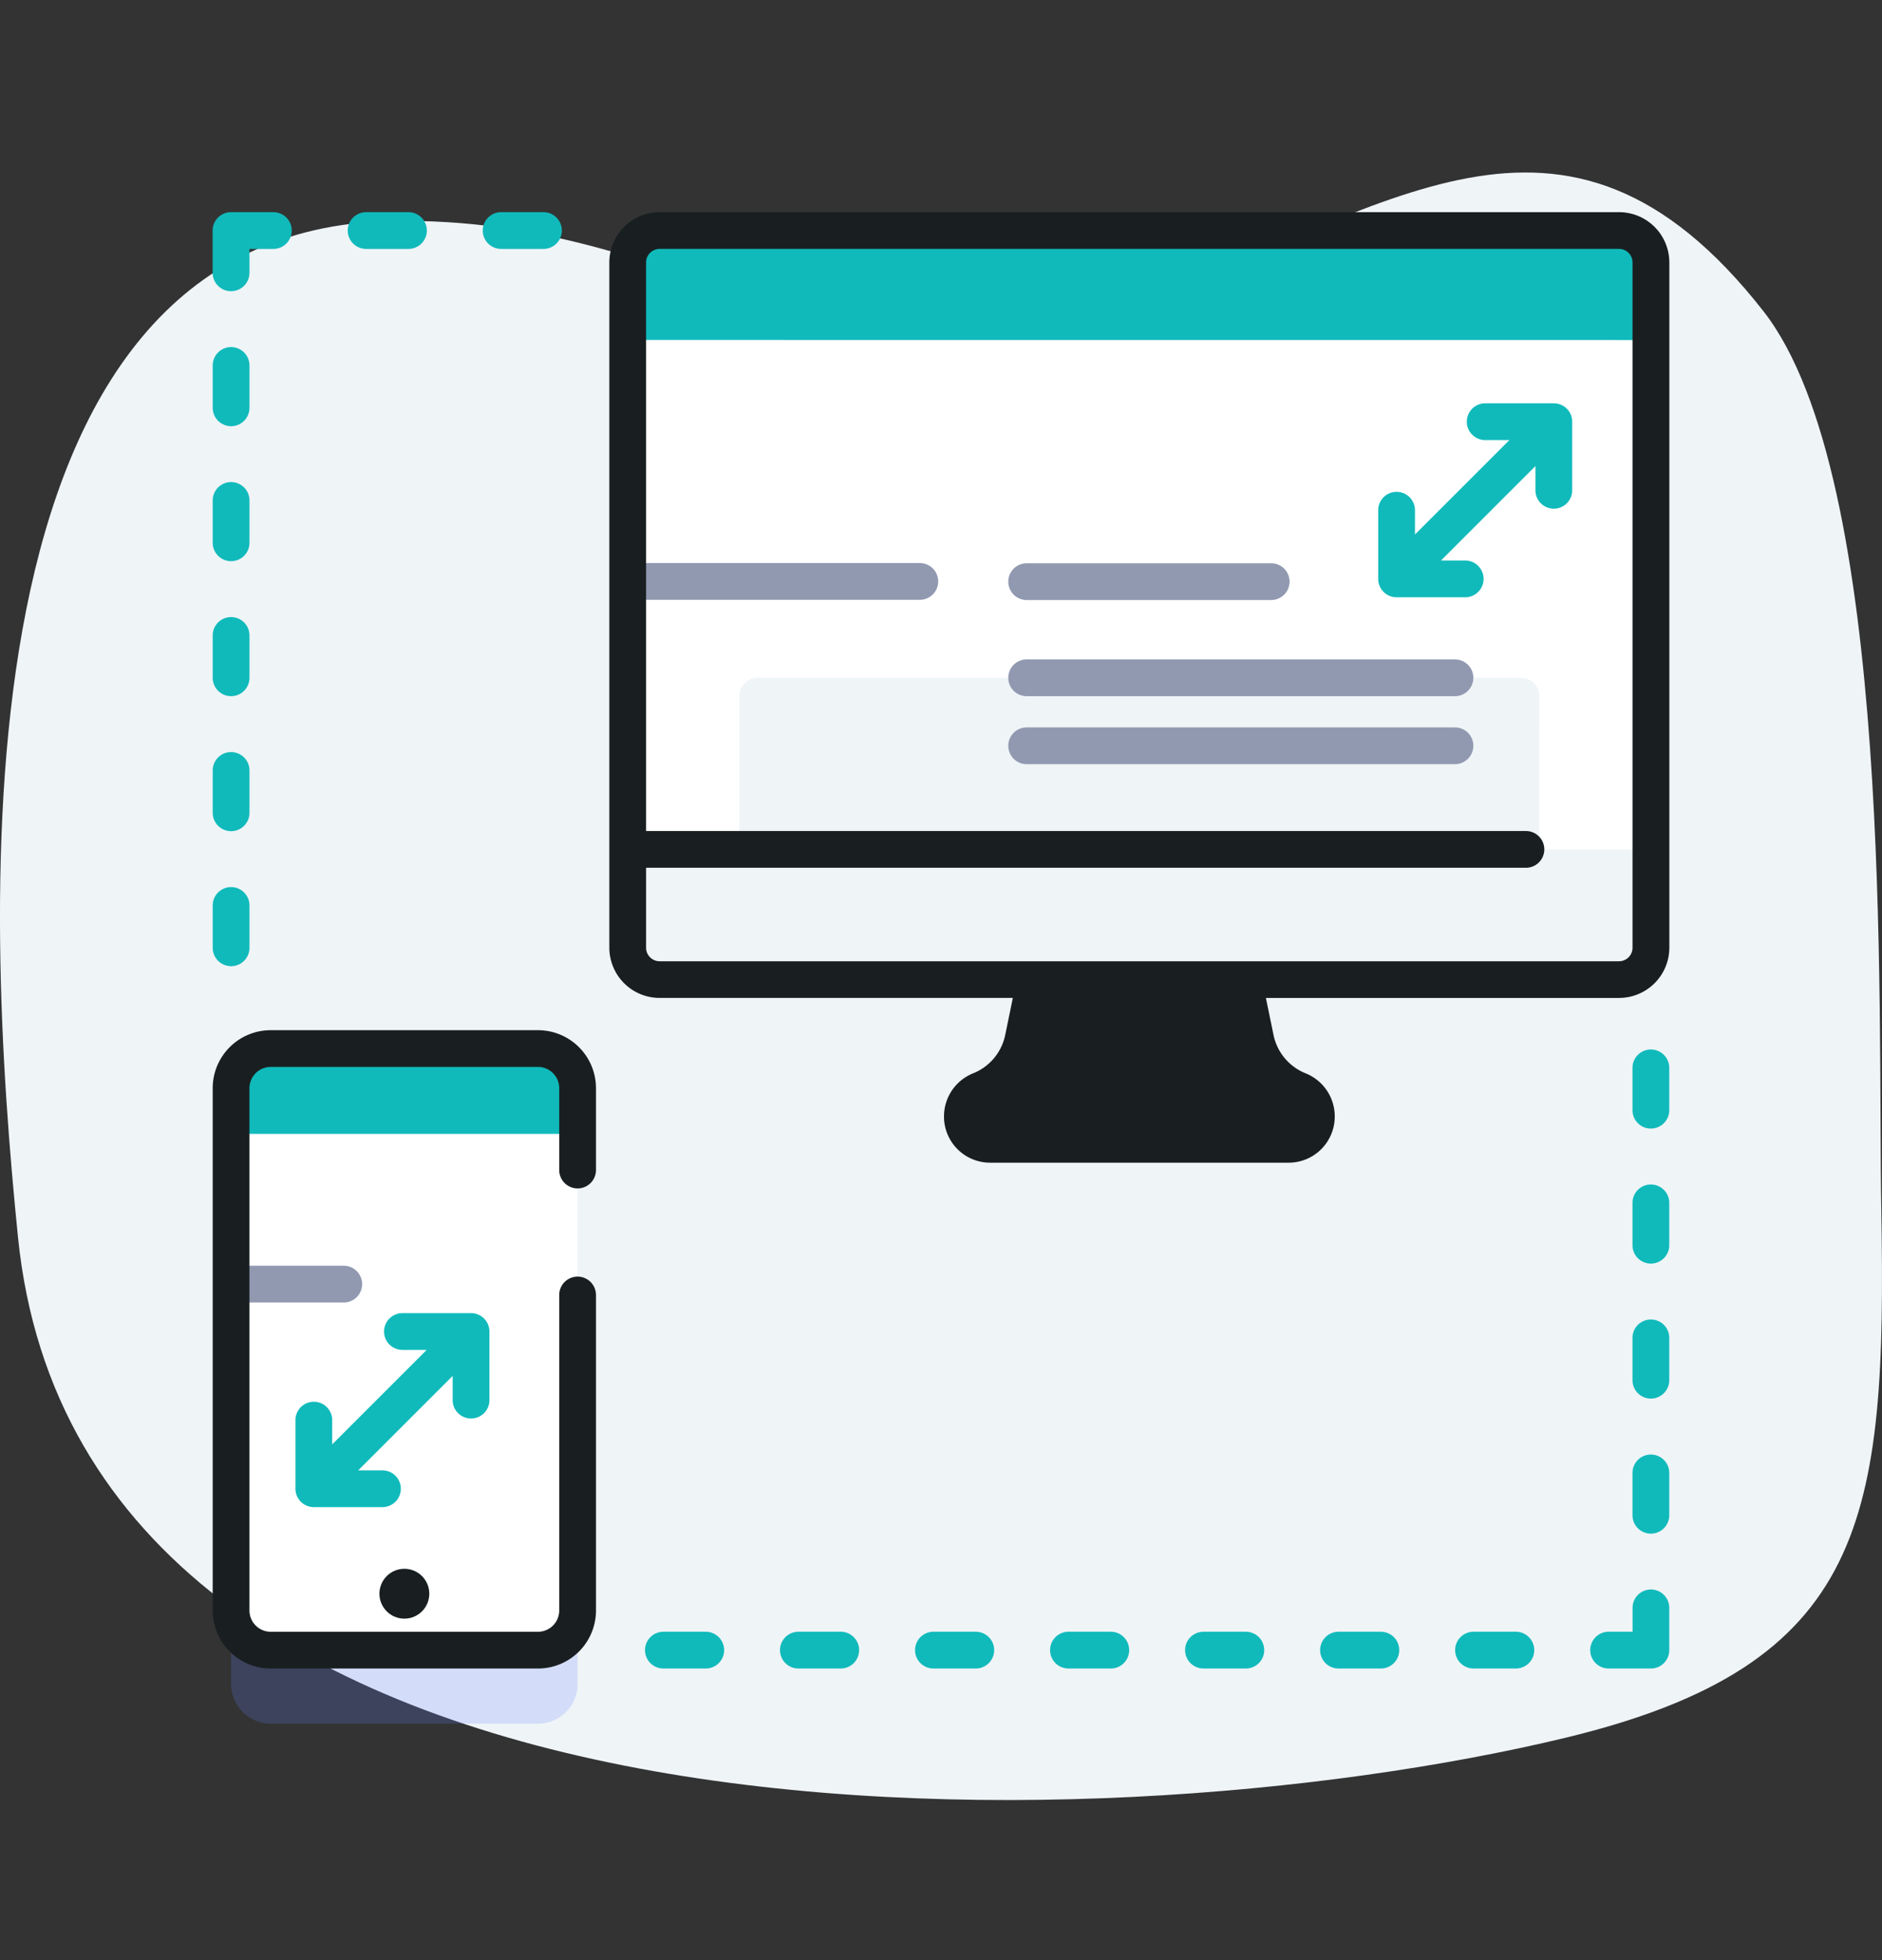 <svg xmlns="http://www.w3.org/2000/svg" viewBox="0 0 120 125" width="120" height="125">
    <rect x="0" y="0" width="120" height="125" fill="#333333" stroke="none"/>
    <g transform="translate(0 -23.578)">
        <path fill="#eff4f7"
              d="M1.147 102.472c4.089 40.517 68.535 39.174 98.626 31.937 19.329-4.649 20.53-13.939 20.181-33.75-.225-12.77.807-46.576-7.5-57.216-12.761-16.344-24.194-6.093-40-.758C52.185 49.527 44.287 37.31 25 37.673c-28.275.534-25.964 43.887-23.853 64.8z"/>
        <path fill="#6583fe"
              d="M34.302 95.134H17.263a2.528 2.528 0 00-2.528 2.528v33.308a2.527 2.527 0 002.528 2.528h17.039a2.528 2.528 0 002.528-2.528V97.662a2.528 2.528 0 00-2.528-2.528z"
              opacity=".2"/>
        <path fill="#191f21"
              d="M63.124 96.558h19.043a1.764 1.764 0 001.764-1.764v-.036a1.792 1.792 0 00-1.141-1.651 4.543 4.543 0 01-2.739-3.292l-1.04-5.053H66.279l-1.04 5.053a4.542 4.542 0 01-2.739 3.292 1.792 1.792 0 00-1.139 1.651v.031a1.765 1.765 0 001.763 1.769z"/>
        <path fill="#fff"
              d="M103.231 86.051H42.058a2.033 2.033 0 01-2.033-2.033V40.309a2.033 2.033 0 012.033-2.033h61.173a2.033 2.033 0 012.033 2.033v43.7a2.033 2.033 0 01-2.033 2.042z"/>
        <path fill="#9199b1" d="M58.649 61.829H40.715a1.172 1.172 0 010-2.344h17.934a1.172 1.172 0 110 2.344z"/>
        <path fill="#eff4f7"
              d="M98.146 77.746h-51v-9.772a1.172 1.172 0 011.172-1.172h48.66a1.172 1.172 0 011.172 1.172z"/>
        <path fill="#10babb"
              d="M105.265 45.263v-4.954a2.033 2.033 0 00-2.033-2.033H42.058a2.033 2.033 0 00-2.033 2.033v4.95z"/>
        <path fill="#eff4f7"
              d="M40.025 77.746v6.271a2.033 2.033 0 002.033 2.033h61.173a2.033 2.033 0 002.033-2.033v-6.271z"/>
        <path fill="#fff"
              d="M34.302 128.809H17.264a2.528 2.528 0 01-2.528-2.528V92.974a2.528 2.528 0 012.528-2.528h17.038a2.528 2.528 0 012.528 2.528v33.308a2.528 2.528 0 01-2.528 2.527z"/>
        <path fill="#fff" d="M14.735 94.705H36.83v28.069H14.735z"/>
        <path fill="#9199b1"
              d="M23.09 105.468a1.171 1.171 0 01-1.172 1.172h-7.183v-2.344h7.184a1.172 1.172 0 011.171 1.172z"/>
        <path fill="#10babb" d="M14.735 91.424h22.094v4.464H14.735z"/>
        <path fill="#10babb"
              d="M99.074 49.298h-4.375a1.172 1.172 0 100 2.344h1.546l-6.024 6.024v-1.551a1.172 1.172 0 10-2.344 0v4.38a1.172 1.172 0 001.172 1.172h4.375a1.172 1.172 0 000-2.344h-1.546l6.024-6.024v1.546a1.172 1.172 0 102.344 0V50.47a1.172 1.172 0 00-1.172-1.172z"/>
        <path fill="#10babb"
              d="M30.035 107.319H25.66a1.172 1.172 0 100 2.344h1.546l-6.024 6.025v-1.546a1.172 1.172 0 10-2.344 0v4.375a1.172 1.172 0 001.172 1.172h4.375a1.172 1.172 0 100-2.344h-1.546l6.024-6.025v1.546a1.172 1.172 0 102.344 0v-4.375a1.172 1.172 0 00-1.172-1.172z"/>
        <circle cx="1.59" cy="1.59" r="1.59" fill="#191f21" transform="translate(24.193 123.622)"/>
        <path fill="#191f21"
              d="M103.231 37.108H42.058a3.209 3.209 0 00-3.205 3.205v43.7a3.209 3.209 0 003.205 3.205H64.58l-.485 2.359a3.368 3.368 0 01-2.033 2.443 2.959 2.959 0 00-1.871 2.736v.032a2.94 2.94 0 002.936 2.936H82.17a2.939 2.939 0 002.936-2.936v-.032a2.959 2.959 0 00-1.871-2.736 3.367 3.367 0 01-2.033-2.443l-.486-2.359h22.519a3.209 3.209 0 003.205-3.205v-43.7a3.209 3.209 0 00-3.209-3.205zM78.903 90.054a5.708 5.708 0 003.445 4.141.626.626 0 01.411.565v.032a.593.593 0 01-.592.592H63.124a.593.593 0 01-.592-.592v-.032a.626.626 0 01.411-.565 5.707 5.707 0 003.445-4.141l.583-2.831h11.35zm25.19-6.037a.863.863 0 01-.862.862H42.058a.863.863 0 01-.862-.862v-5.1h56.1a1.172 1.172 0 000-2.344h-56.1v-36.26a.863.863 0 01.862-.862h61.173a.863.863 0 01.862.862z"/>
        <path fill="#191f21"
              d="M34.301 89.275H17.262a3.7 3.7 0 00-3.7 3.7v33.307a3.7 3.7 0 003.7 3.7h17.039a3.7 3.7 0 003.7-3.7v-20.12a1.172 1.172 0 00-2.344 0v20.12a1.357 1.357 0 01-1.356 1.356H17.262a1.357 1.357 0 01-1.356-1.356V92.974a1.357 1.357 0 011.356-1.356h17.039a1.357 1.357 0 011.356 1.356v5.219a1.172 1.172 0 002.344 0v-5.219a3.7 3.7 0 00-3.7-3.699z"/>
        <path fill="#10babb" d="M45 127.637h-2.7a1.172 1.172 0 100 2.344H45a1.172 1.172 0 100-2.344z"/>
        <path fill="#10babb" d="M53.607 127.637h-2.7a1.172 1.172 0 100 2.344h2.7a1.172 1.172 0 100-2.344z"/>
        <path fill="#10babb" d="M62.218 127.637h-2.7a1.172 1.172 0 100 2.344h2.7a1.172 1.172 0 100-2.344z"/>
        <path fill="#10babb" d="M70.827 127.637h-2.7a1.172 1.172 0 100 2.344h2.7a1.172 1.172 0 100-2.344z"/>
        <path fill="#10babb" d="M79.437 127.637h-2.7a1.172 1.172 0 100 2.344h2.7a1.172 1.172 0 100-2.344z"/>
        <path fill="#10babb" d="M88.046 127.637h-2.7a1.172 1.172 0 100 2.344h2.7a1.172 1.172 0 100-2.344z"/>
        <path fill="#10babb" d="M96.655 127.637h-2.7a1.172 1.172 0 100 2.344h2.7a1.172 1.172 0 100-2.344z"/>
        <path fill="#10babb"
              d="M105.263 90.505a1.172 1.172 0 00-1.172 1.172v2.7a1.172 1.172 0 102.344 0v-2.7a1.172 1.172 0 00-1.172-1.172z"/>
        <path fill="#10babb"
              d="M105.263 99.115a1.172 1.172 0 00-1.172 1.172v2.7a1.172 1.172 0 002.344 0v-2.7a1.172 1.172 0 00-1.172-1.172z"/>
        <path fill="#10babb"
              d="M105.263 107.724a1.172 1.172 0 00-1.172 1.172v2.7a1.172 1.172 0 002.344 0v-2.7a1.172 1.172 0 00-1.172-1.172z"/>
        <path fill="#10babb"
              d="M105.263 116.337a1.172 1.172 0 00-1.172 1.172v2.7a1.172 1.172 0 002.344 0v-2.7a1.172 1.172 0 00-1.172-1.172z"/>
        <path fill="#10babb"
              d="M105.268 124.942a1.172 1.172 0 00-1.172 1.172v1.523h-1.528a1.172 1.172 0 000 2.344h2.7a1.172 1.172 0 001.168-1.168v-2.7a1.172 1.172 0 00-1.168-1.171z"/>
        <path fill="#10babb" d="M31.953 39.452h2.7a1.172 1.172 0 100-2.344h-2.7a1.172 1.172 0 100 2.344z"/>
        <path fill="#10babb" d="M23.344 39.452h2.7a1.172 1.172 0 000-2.344h-2.7a1.172 1.172 0 000 2.344z"/>
        <path fill="#10babb"
              d="M14.735 85.193a1.172 1.172 0 001.172-1.172v-2.7a1.172 1.172 0 10-2.344 0v2.7a1.172 1.172 0 001.172 1.172z"/>
        <path fill="#10babb"
              d="M14.735 76.583a1.172 1.172 0 001.172-1.172v-2.7a1.172 1.172 0 00-2.344 0v2.7a1.172 1.172 0 001.172 1.172z"/>
        <path fill="#10babb"
              d="M14.735 67.974a1.172 1.172 0 001.172-1.172v-2.7a1.172 1.172 0 00-2.344 0v2.7a1.172 1.172 0 001.172 1.172z"/>
        <path fill="#10babb"
              d="M14.735 59.365a1.172 1.172 0 001.172-1.172v-2.7a1.172 1.172 0 10-2.344 0v2.7a1.172 1.172 0 001.172 1.172z"/>
        <path fill="#10babb"
              d="M14.735 50.756a1.172 1.172 0 001.172-1.172v-2.7a1.172 1.172 0 00-2.344 0v2.7a1.172 1.172 0 001.172 1.172z"/>
        <path fill="#10babb"
              d="M14.735 42.147a1.172 1.172 0 001.172-1.172v-1.523h1.523a1.172 1.172 0 000-2.344h-2.7a1.172 1.172 0 00-1.172 1.172v2.7a1.172 1.172 0 001.177 1.167z"/>
        <path fill="#9199b1" d="M81.053 61.842H65.462a1.172 1.172 0 010-2.344h15.591a1.172 1.172 0 110 2.344z"/>
        <path fill="#9199b1" d="M92.771 67.974H65.462a1.172 1.172 0 010-2.344h27.309a1.172 1.172 0 010 2.344z"/>
        <path fill="#9199b1" d="M92.771 72.31H65.462a1.172 1.172 0 010-2.344h27.309a1.172 1.172 0 010 2.344z"/>
    </g>
</svg>
